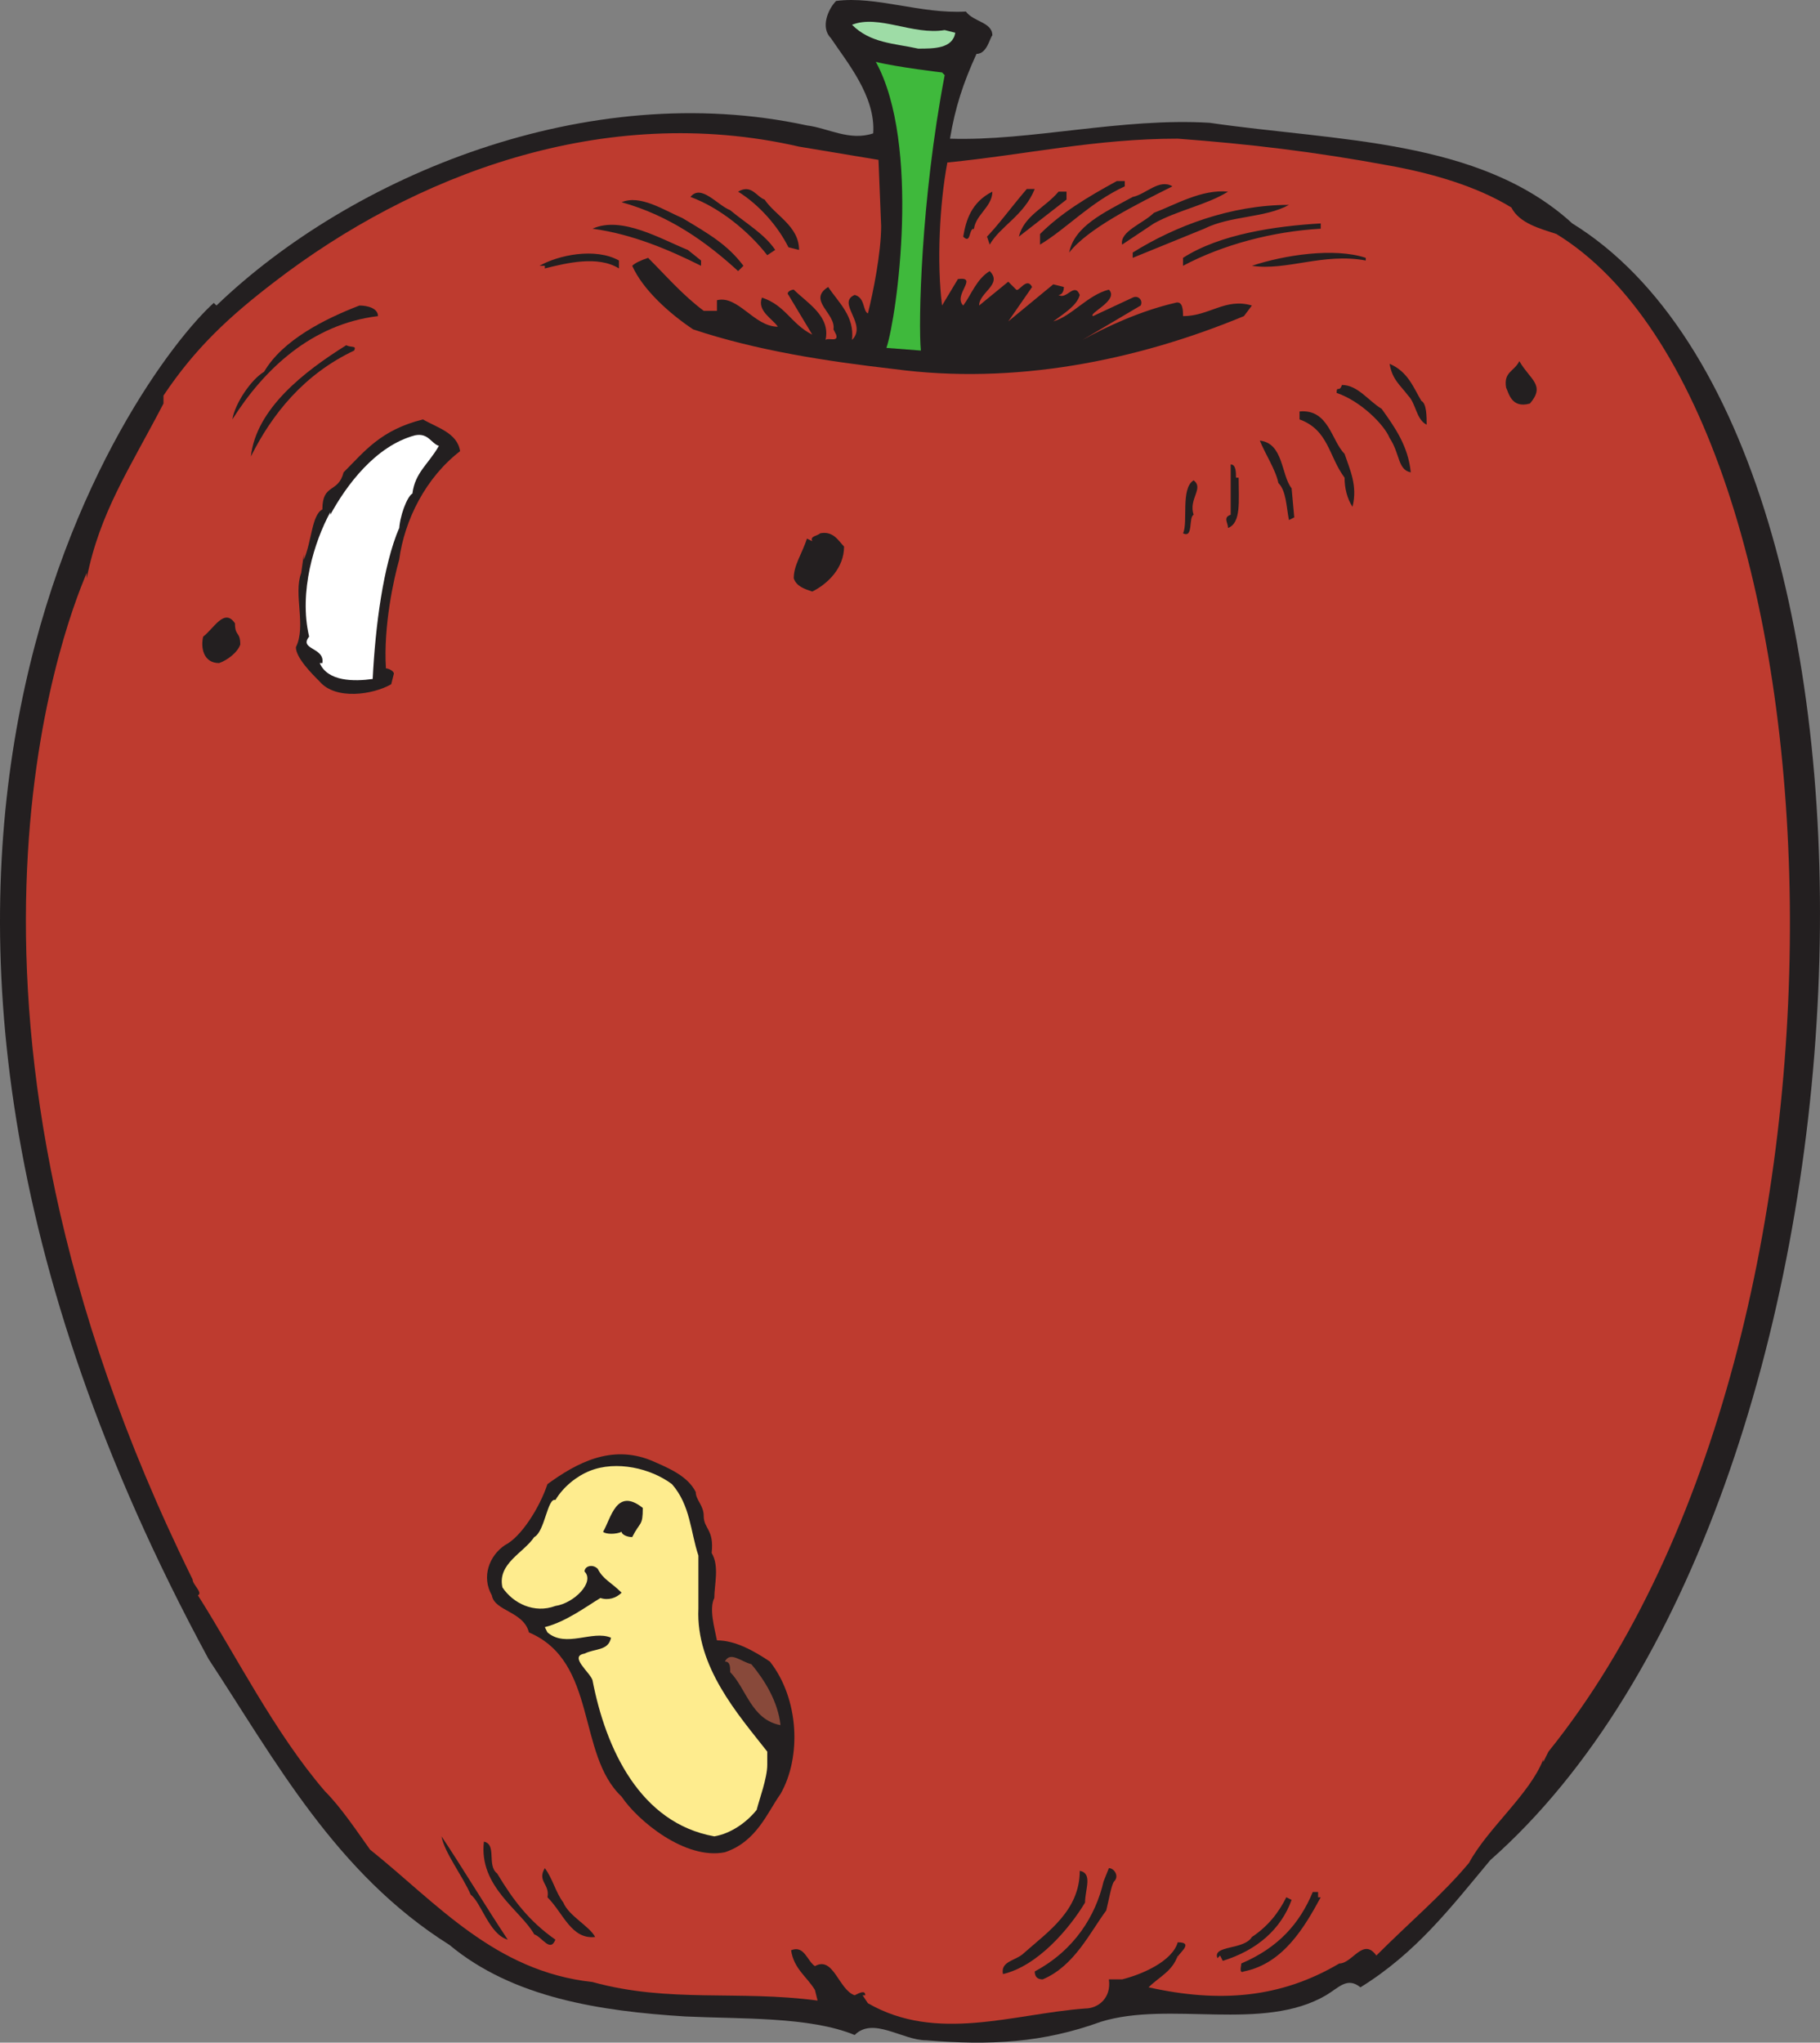 <svg xmlns="http://www.w3.org/2000/svg" width="515.447" height="578.436"><rect width="100%" height="100%" fill="#808080" stroke="none"/><path fill="#231f20" fill-rule="evenodd" d="M422.049 526.771c-11.25 13.5-21 26.25-36.75 36-3.75-3-6 0-9.75 2.25-18 10.5-44.25 1.5-63.75 7.5-16.5 6-31.5 6.75-49.5 5.25-6.75 0-15-6.75-20.25-1.5-12.75-5.25-32.25-4.5-48-5.25-24-1.5-48.75-5.25-66.75-20.25-32.25-20.25-49.5-52.5-68.25-81-122.25-225.75-20.25-364.5 1.5-384l.75.75c38.25-36.75 105-64.5 167.25-51 6 .75 12 4.5 18.75 2.25.75-10.5-7.5-20.25-12-27-3-3-.75-8.25 1.5-10.5 11.25-1.5 24 3.75 36.75 3 2.25 3 7.5 3 7.5 6.75-.75.75-1.5 5.25-4.5 5.25-3.75 8.25-6 15-7.5 24 22.5.75 48.75-6 73.5-4.5 36 5.25 76.5 4.5 102.75 28.5 102 63 91.5 362.25-23.25 463.5"/><path fill="#9edca6" fill-rule="evenodd" d="M270.549 9.271c-.75 4.5-6 4.5-10.5 4.5-6.75-1.5-13.5-1.5-18.75-6.75 7.5-3 17.25 3 26.25 1.5l3 .75"/><path fill="#3fb93c" fill-rule="evenodd" d="m266.799 20.521.75.75c-6.75 35.25-7.5 70.5-6.75 78l-9.75-.75c3-9 9.75-57.75-3-81 6 1.5 18.75 3 18.75 3"/><path fill="#be3b2f" fill-rule="evenodd" d="m438.549 496.021-1.5 3v-.75c-3.75 9.75-15.75 19.5-21 29.25-7.5 9-16.5 16.5-26.25 26.25-3.75-5.25-6.75 2.25-10.5 2.25-16.5 9.75-33.75 11.25-54 6.75 3-3 6.75-4.5 8.25-9v.75c-.75-.75 5.25-4.5 0-4.5-1.5 5.25-9.75 9-15.75 10.5h-3.75c.75 5.25-3 8.25-6.75 8.25-20.25 1.5-42 9.75-61.5-1.5l-1.5-2.25h.75c0-1.5-1.5-.75-3 0-4.5-1.5-6-11.25-11.25-8.25-2.25-1.5-3-6-6.75-4.5.75 5.25 4.5 7.5 6.75 11.25l.75 3c-22.5-3-42 .75-63.75-5.25-27.75-3-44.25-22.5-63-37.5-3.75-5.25-8.25-12-12.75-16.5-14.25-16.5-25.5-39-36-55.5 1.5-.75-1.5-3-1.5-4.5-78.75-159.75-36.75-269.25-30-285v1.5c3.75-18.75 12-30.75 21.75-49.5v-2.25c9-13.5 18.75-22.5 31.5-32.25 39-30 93-51 148.5-38.25l22.5 3.75.75 18.75c0 7.5-2.25 18.75-3.75 24.75-1.5-.75-.75-4.5-3.75-5.25-5.25 2.25 3.75 8.25-.75 12.75.75-6.75-3.75-10.5-6.75-15-6 3.75 2.25 7.5 1.5 12l.75 1.5c.75 2.25-2.25.75-3 1.5 1.5-6.75-5.25-10.5-9-14.25-.75 0-2.25.75-1.5 1.5l6.75 11.25c-6-3-7.5-8.25-14.25-10.5-1.5 3.75 3 6 4.5 8.25-6.75 0-11.25-9-17.25-7.5v3h-3.75c-6-4.5-10.5-9.75-15.75-15-2.25.75-3.75 1.5-4.5 2.25 3 6.75 10.5 13.5 17.25 18 18 6 37.5 9 57 11.25 33.75 4.5 68.25-2.25 99-15l2.25-3c-7.5-2.25-12 3-19.5 3 0-1.5 0-4.5-2.25-3.75-9.75 2.25-19.5 6.75-26.25 10.5l16.5-9.75c.75-1.5-.75-3-2.25-2.25l-11.25 5.25c-1.5-.75 7.5-4.5 4.5-7.5-6 1.5-10.5 7.5-15.75 9 3-2.25 6.75-4.5 7.5-7.5-1.5-3.75-3.75 1.5-6 0 .75 0 1.5-.75 1.5-2.25l-3-.75-12.75 10.5 6.75-9.75c-1.5-3-3.75 1.5-4.5.75l-2.25-2.25-8.25 6.75c0-3.75 6.75-6 3-9.75-3.75 2.25-5.25 6.75-7.5 9.75-3-3 4.5-8.25-1.5-7.5l-4.5 7.5c-1.5-12-.75-28.5 1.5-40.5 22.5-2.25 42-6.75 65.25-6.75 20.25 1.5 39 3.75 59.25 7.5 12.75 2.25 25.5 6 35.25 12 2.25 4.5 8.25 6 12.75 7.5 83.25 51 93.75 310.5-2.25 429.75"/><path fill="#231f20" fill-rule="evenodd" d="M318.549 52.771c-9.75 4.5-16.5 12-24 16.5v-3c6-6 13.5-10.5 21.75-15h2.25v1.5m13.5 0c-10.5 5.25-24 12-29.25 18.75 1.5-7.5 9.75-11.25 18-15.75 3.75-.75 7.5-5.25 11.25-3m-105.75 18-3-.75c-3-6-8.25-12-14.25-15.75 3.75-2.25 5.25 1.5 7.5 2.25 3 4.5 9.75 7.5 9.75 14.25m121.5-16.5c-6 3.75-14.25 5.25-21 9l-9 6c-.75-3.75 6-6 9-9 6-2.25 13.5-6.75 21-6m-54.75-.75c-3 7.5-9.75 10.5-12.75 15.75l-.75-2.25-.75.75c3.75-3.75 7.5-9 12-14.25h2.25m-73.5 17.25-2.25 1.5c-5.25-6.75-13.5-13.5-21.75-16.5 3-3.75 7.5 2.25 11.25 3.75 4.5 3.75 9.75 6.75 12.75 11.25m56.25-5.25v-.75c-1.5 0-.75 4.5-3 2.25.75-4.5 2.25-9.75 8.25-12.75 0 4.5-5.25 6.75-5.25 11.25m26.25-9-13.5 10.5c1.5-6 7.5-8.25 11.25-12.75h2.25v2.25m-91.5 18.75-1.5 1.5c-9-8.25-19.5-15.75-33-19.5 5.25-2.25 12 2.25 17.25 4.5 7.5 4.5 12.75 7.5 17.25 13.5m154.5-17.25c-6.75 3.75-16.5 3-24 6.75l-20.25 8.25v-1.5c12-7.5 27.75-13.5 44.25-13.5m9 6.75c-13.5.75-27.75 4.5-39 10.5v-2.25c10.5-6.75 26.25-9 39-9.75v1.5m-175.5 9v1.5c-9-4.5-19.5-9-30.75-10.5 8.25-3.75 19.5 3 27 6l3.75 3m188.25 0c-12-2.25-22.5 3-32.25 1.5 9-3 23.25-5.25 32.25-2.25v.75m-211.5 0v2.25c-6-3.75-15-1.5-21 0v-.75h-1.5c5.25-3 15.75-5.25 22.5-1.5m-68.25 15.75c-18.75 2.25-32.25 15-41.25 29.25.75-4.5 5.25-11.25 9-13.5 5.25-9 17.25-15 27-18.75 2.25 0 5.25.75 5.25 3m-6.75 9.75c-14.25 6.75-23.25 18-29.25 30 1.5-13.5 15-24 27-31.5 1.5.75 3 0 2.25 1.5m333 15c-5.25 1.5-6-3-6.75-4.5-.75-4.5 2.25-4.5 3.75-7.5 3 5.25 7.5 6.75 3 12m-30.75-.75c1.5.75 1.5 4.5 1.5 6.75-3-1.5-3-6-5.25-8.25-2.25-3-4.5-4.5-5.25-9 5.25 2.25 6.75 6.75 9 10.5m-11.25 2.25c3.75 5.25 7.5 10.5 8.25 18-3.75-.75-3-5.25-6-9.75-1.5-3.75-8.25-10.5-15-12.75 0-2.25.75 0 1.5-2.25 4.5 0 7.5 4.5 11.25 6.75m-10.5 12.75c1.5 4.5 3.75 9 2.25 15-1.5-2.25-2.25-5.25-2.25-8.25-4.5-6-4.5-13.5-12.75-16.5v-2.25c8.25-.75 9 8.25 12.75 12m-250.5-.75c-9.75 7.5-15.75 19.5-17.25 30.75-1.5 5.25-4.5 18.75-3.75 30.75.75 0 2.25.75 2.25 1.5l-.75 3c-5.25 3-15.75 4.5-20.25-.75-2.25-2.25-6.75-6.75-6.75-9.75 3-6-.75-15 1.5-21l.75-5.25v1.5c2.25-5.25 2.25-12.75 5.25-14.25 0-7.5 4.5-4.5 6-10.5 6-6 10.5-12 22.5-15 3.75 2.25 9.75 3.75 10.5 9"/><path fill="#fff" fill-rule="evenodd" d="M124.299 126.271c-3 5.25-6.75 7.5-7.5 13.5-1.5.75-3.75 6.75-3.75 10.5v-.75c-4.5 10.5-6.75 27.75-7.5 42.75-5.25.75-12.75.75-15-4.5h.75c.75-4.5-6.75-3.75-3.75-7.5-3-12.75 1.5-27 6-35.25v.75c4.5-8.25 12.75-19.5 24-22.5 3.75-.75 4.5 2.25 6.75 3"/><path fill="#231f20" fill-rule="evenodd" d="m366.549 146.521-1.5.75c-.75-3.75-.75-8.25-3-10.5-.75-3.75-3.75-8.25-5.25-12 6.75.75 6 9.75 9 13.5l.75 8.25m-16.5-11.25h.75c0 6.75.75 12.75-3 14.25 0-1.5-1.5-3 .75-3.75v-14.25c1.5 0 1.5 2.25 1.5 3.75m-12 10.5c-1.5.75 0 6.75-3 5.25 1.5-3-.75-12.75 3-15 3 2.25-1.5 5.25 0 9.75m-99 9c0 6-4.5 10.5-9 12.75-2.25-.75-4.5-1.5-5.25-3.75 0-3.75 2.25-6.75 3.75-11.25l1.5.75c-.75-1.5 1.5-1.5 2.25-2.25 3.75-.75 5.25 2.25 6.75 3.75m-171 27.75c-.75 2.25-3.75 4.5-6 5.25-4.5 0-5.25-4.5-4.5-7.5 3-2.25 6-8.25 9-3.75 0 3.75 1.5 2.25 1.5 6m129 240c0 2.25 2.25 3.75 2.25 6.75 0 3.75 3 3.75 2.25 10.5 2.25 3.75.75 9 .75 12.75-1.5 3 0 8.25.75 12 5.25 0 10.5 3 15 6 8.25 10.5 9 27 3 37.5-3.75 5.25-6.75 13.5-15.75 16.5-11.25 2.25-24.75-9-29.25-15.75-12.75-12-6.75-38.25-26.25-46.5-1.5-6-9.75-6-10.5-10.5-3-5.25-.75-11.25 3.75-14.25 4.5-2.25 9.75-10.5 12-17.25 8.25-6 18-11.25 29.25-6.75 5.25 2.25 10.5 4.5 12.75 9"/><path fill="#feec8e" fill-rule="evenodd" d="M190.299 420.271c5.25 6 5.25 13.5 7.5 20.25v15c-.75 16.5 11.25 30 19.5 40.5v4.5-.75c0 3.75-2.25 9.75-3 12.75-3 3.75-7.5 6.75-12 7.5-21-3.75-30.75-24.75-34.5-44.25-.75-2.25-6.75-6.75-2.25-7.5 3-1.5 6.75-.75 7.5-4.5-5.25-2.25-12.75 3-18-1.5l-.75-1.5c6-1.5 12-6 15.75-8.25 2.25.75 4.5 0 6-1.5-3-3-5.25-3.75-6.75-6.75-1.5-1.5-3.75-.75-3.75.75 3 3-3 9-8.25 9.75-6 2.25-12-.75-15-5.25-1.5-6.75 6-9.75 9-14.25 3-1.5 3.75-11.25 6-10.5 2.25-3.75 6-6.75 9.75-8.25 7.5-3 17.25-.75 23.25 3.75"/><path fill="#231f20" fill-rule="evenodd" d="M182.049 427.021c0 5.25-.75 3.75-3 8.25-1.5 0-3-.75-3-1.5-1.5.75-4.5.75-5.25 0 2.25-3.75 3.75-12.75 11.25-6.75"/><path fill="#88493a" fill-rule="evenodd" d="M221.049 488.521c-8.25-1.5-9.75-10.5-14.25-15 0-1.5 0-3-1.5-3 1.5-3 4.5 0 7.5.75 3.75 4.5 7.5 10.5 8.25 17.25"/><path fill="#231f20" fill-rule="evenodd" d="M143.799 549.271c-5.25-1.5-7.5-10.5-10.5-12.75-2.25-5.25-7.5-12-8.25-16.5 6 9 12.75 20.25 18.75 29.25m-3-18.75c4.5 7.5 9 13.5 16.5 18.75-1.5 3.75-3.75-.75-6-1.5-3.75-6.75-15.75-13.5-14.25-26.25 3.75.75.75 6.75 3.75 9m174.75 2.25c-.75.75-1.5 5.25-2.25 8.25-4.5 6-9 15.75-18 19.5-1.5 0-2.25-.75-2.25-2.25 11.25-6 17.25-15.75 19.5-25.5l1.5-3.75c1.5 0 3 2.25 1.5 3.75m-156 6c1.5 3.75 7.5 6.75 9 9.75-6.75.75-9-6.75-13.5-11.25.75-3.75-3-4.5-.75-8.25 2.25 3 3 6.75 5.25 9.75"/><path fill="#231f20" fill-rule="evenodd" d="M307.299 538.771c-4.5 7.5-13.5 18-23.25 20.25-.75-3.75 3.75-3.75 6-6 6.75-6 15.75-12 15.75-23.25 3.75.75 1.5 5.25 1.5 9m66-1.5h.75c-4.5 8.25-10.5 18.75-21.75 21-1.5.75-.75-1.5-.75-2.25 10.5-4.5 16.5-11.25 20.25-20.25h1.5v1.5"/><path fill="#231f20" fill-rule="evenodd" d="M365.799 538.021c-3 8.25-9.75 14.25-19.5 17.25l-.75-1.5-.75.75c-1.5-3.75 7.5-2.25 9.75-6 4.5-3 7.5-6.75 9.75-11.25l1.5.75"/></svg>
